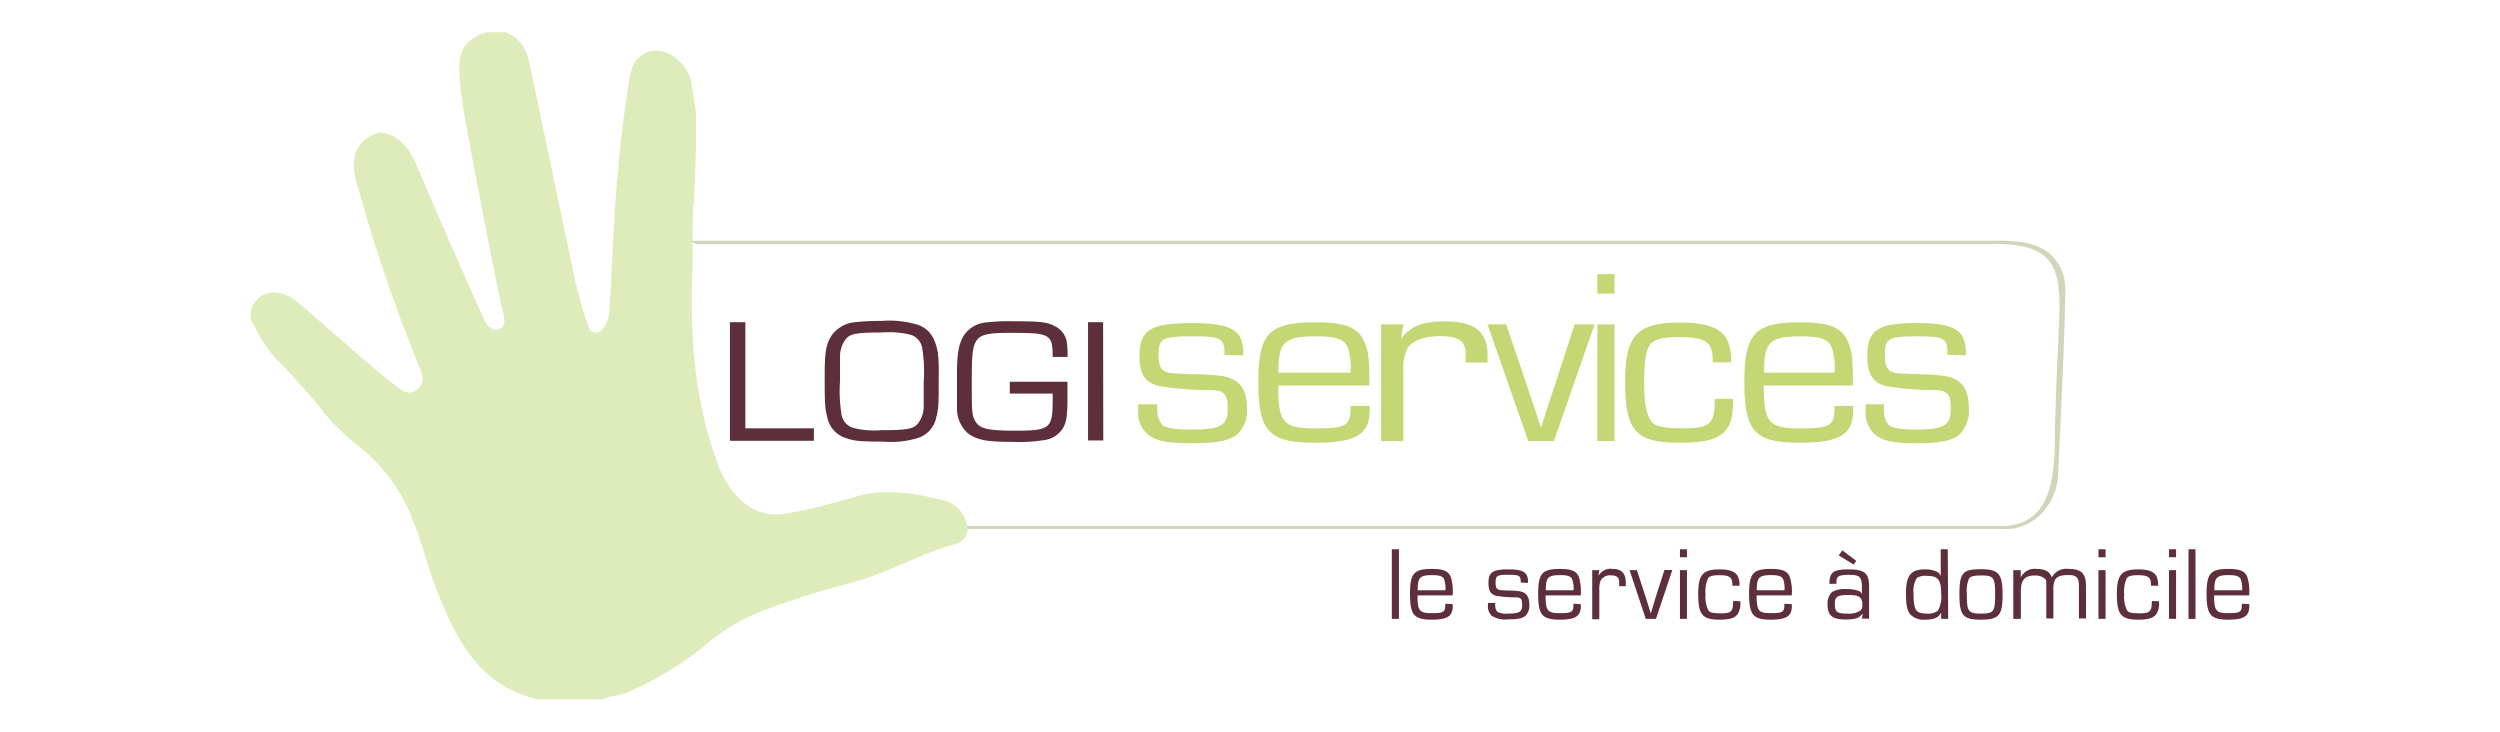 <svg id="Calque_1" data-name="Calque 1" xmlns="http://www.w3.org/2000/svg" viewBox="0 0 291.81 85.41"><defs><style>.cls-1{fill:#deecbb;}.cls-2{fill:#cfd7bb;}.cls-3{fill:#5d2f3a;}.cls-4{fill:#c3d774;}</style></defs><title>logo-mobile</title><path class="cls-1" d="M29.79,38.21a2.34,2.34,0,0,1,0-3c1-1.38,3.05-1.55,5.07.16s4.23,3.68,6.35,5.51c1.65,1.43,3.32,2.84,5,4.17.75.57,1.58,1.19,2.52.39s.6-1.65.23-2.57a188.71,188.71,0,0,1-7.43-21.94c-.74-2.87.33-4.87,2.88-5.47,2.37.32,3.5,2.07,4.3,4,2.37,5.64,4.85,11.22,7.33,16.8.45,1,1,2.53,2.17,2.16s.49-1.85.29-2.81q-2.34-11.34-4.39-22.74a37.94,37.94,0,0,1-.48-4.27c-.18-2.72.62-3.91,3.08-4.84H59c1.73.59,2.44,2,2.8,3.64,1.77,8.28,3.47,16.57,5.24,24.85a43.53,43.53,0,0,0,1.48,5.4c.18.51.38,1.15,1,1.18s1-.63,1.28-1.19a3.2,3.2,0,0,0,.31-1.26c.32-4.53.45-9.07.78-13.6q.51-7.08,1.66-14.08C74.08,5.85,77,5,79.15,7a4.72,4.72,0,0,1,1.6,2.89c.14,1.18.43,2.33.49,3.51,0,.22,0,.43,0,.64,0,2.88,0,5.75-.23,8.61a3.09,3.09,0,0,1,0,.91c-.24,1.4-.13,6.45-.16,7.17-.35,8,.1,15.94,3,23.57,1.46,3.92,4.33,6.15,7.56,5.69A41,41,0,0,0,96.17,59c1.2-.33,2.4-.65,3.6-1,3.35-1,6.68-.51,10,.32a3.75,3.75,0,0,1,3.1,2.9,2.32,2.32,0,0,1,.07.59,1.75,1.75,0,0,1-1.32,1.65c-4.32,1.22-8.25,3.55-12.58,4.66a96.24,96.24,0,0,0-10.83,3.49,24.61,24.61,0,0,0-5.84,3.66,38.9,38.9,0,0,1-9.06,5.54c-1,.39-2.06.4-3,.81H62.75c-6.69-1.52-9.42-6.8-11.66-12.44-1.34-3.41-2.09-7-3.73-10.36A19.84,19.84,0,0,0,41.75,52a27.47,27.47,0,0,1-4-3.92,77.7,77.7,0,0,0-5.46-6.14A13.86,13.86,0,0,1,29.79,38.21Z"/><path class="cls-2" d="M241,37.47h0c0-3.51.57-5.27-1.31-7.42s-5.42-1.83-5.42-1.95H148.15q-33.7,0-67.41,0a.85.85,0,0,0,.76.38l26.21,0,124.69,0c8.58-.16,8.17,3.77,7.86,11.2,0,0-.38,7.85-.41,10.85,0,5.05-.32,10.88-6.32,10.86-6.58,0-31.37,0-47.06,0l-73.57,0c0,.12,0,.23,0,.35q26.14,0,52.29,0h68.35c4.32.33,6.5-3.52,6.67-6C240.2,55.82,240.82,43.59,241,37.47Z"/><path class="cls-3" d="M163.29,72.24h-.83V64.11h.83Z"/><path class="cls-3" d="M169.57,70.52c0,.1,0,.21,0,.23,0,1.17-.63,1.58-2.45,1.58-2.06,0-2.54-.55-2.54-3s.49-2.92,2.56-2.92c1.41,0,2,.27,2.25,1.09a6,6,0,0,1,.17,2h-4.1c0,1.8.22,2.07,1.65,2.07s1.61-.12,1.59-1.1Zm-.86-1.62a3.22,3.22,0,0,0-.12-1.21c-.14-.41-.51-.56-1.42-.56-1.43,0-1.7.28-1.69,1.77Z"/><path class="cls-3" d="M177.51,68c0-.82-.15-.91-1.46-.91s-1.48.11-1.48.91c0,.51.1.74.35.82s.15.07,1.17.11a8.74,8.74,0,0,1,1.31.09c.75.13,1.11.62,1.11,1.58a1.65,1.65,0,0,1-.45,1.28c-.36.3-.88.41-2,.41a3,3,0,0,1-1.91-.39,1.46,1.46,0,0,1-.47-1.19c0-.07,0-.2,0-.33h.85c0,.11,0,.22,0,.27a1.07,1.07,0,0,0,.25.76,2.26,2.26,0,0,0,1.25.21c1.33,0,1.64-.2,1.64-1s-.18-.89-.82-.89a13.87,13.87,0,0,1-2.18-.18c-.67-.16-.93-.58-.93-1.49,0-1.27.47-1.6,2.35-1.6,1.25,0,1.83.19,2.1.64a1.72,1.72,0,0,1,.16.94Z"/><path class="cls-3" d="M184.52,70.52c0,.1,0,.21,0,.23,0,1.17-.63,1.58-2.45,1.58-2.06,0-2.53-.55-2.53-3s.49-2.92,2.56-2.92c1.4,0,2,.27,2.24,1.09a6,6,0,0,1,.17,2h-4.1c0,1.8.22,2.07,1.65,2.07s1.61-.12,1.6-1.1Zm-.85-1.62a3.14,3.14,0,0,0-.13-1.21c-.14-.41-.51-.56-1.42-.56-1.43,0-1.7.28-1.68,1.77Z"/><path class="cls-3" d="M186.67,66.55l-.09.66h0a1.62,1.62,0,0,1,1.62-.81c1.08,0,1.57.52,1.57,1.63v.39H189V68c0-.59-.27-.84-.94-.84a1.25,1.25,0,0,0-1.22.59,2.66,2.66,0,0,0-.16,1.12v3.41h-.83V66.55Z"/><path class="cls-3" d="M193.29,72.24H192.1l-1.89-5.69h.86l1,3.09.32,1,.15.49.15.48h0l.14-.48.15-.49.3-1,1-3.11h.92Z"/><path class="cls-3" d="M196.91,65.05h-.82v-.94h.82Zm0,7.19h-.82V66.55h.82Z"/><path class="cls-3" d="M203.13,70.18a2.3,2.3,0,0,1-.3,1.49c-.33.47-.94.66-2.11.66-2,0-2.5-.56-2.5-3,0-2.25.54-2.87,2.51-2.87,1.23,0,1.9.28,2.16.91a2.39,2.39,0,0,1,.15,1h-.83v-.15c0-.84-.35-1.08-1.53-1.08-.72,0-1.07.08-1.29.33a3.58,3.58,0,0,0-.31,1.91,3.36,3.36,0,0,0,.35,1.89c.17.23.57.32,1.45.32,1.22,0,1.42-.22,1.42-1.44Z"/><path class="cls-3" d="M209.15,70.52c0,.1,0,.21,0,.23,0,1.17-.64,1.58-2.45,1.58-2.06,0-2.54-.55-2.54-3s.49-2.92,2.56-2.92c1.4,0,2,.27,2.24,1.09a5.6,5.6,0,0,1,.18,2h-4.1c0,1.8.22,2.07,1.65,2.07s1.6-.12,1.59-1.1Zm-.86-1.62a3.22,3.22,0,0,0-.12-1.21c-.15-.41-.51-.56-1.43-.56-1.42,0-1.69.28-1.68,1.77Z"/><path class="cls-3" d="M213.54,68.15c0-1.37.45-1.69,2.27-1.69s2.36.45,2.36,2v3.75h-.83l.06-.61h0c-.35.54-.83.71-1.94.71-1.58,0-2.14-.45-2.14-1.74a1.89,1.89,0,0,1,.52-1.47,2.94,2.94,0,0,1,1.66-.34,4,4,0,0,1,1.44.21.62.62,0,0,1,.39.37h0v-.68c0-1.33-.23-1.56-1.49-1.56s-1.48.19-1.48.85v.19Zm.63,2.31c0,1,.26,1.16,1.44,1.16a2.48,2.48,0,0,0,1.52-.33.86.86,0,0,0,.25-.72c0-.86-.37-1.12-1.61-1.12S214.17,69.62,214.17,70.46Zm2.49-5-.29.44-1.75-1.07.43-.59Z"/><path class="cls-3" d="M227.4,72.24h-.82l0-.74h0c-.28.58-.83.83-1.84.83a2.22,2.22,0,0,1-1.73-.58c-.39-.42-.54-1.11-.54-2.44,0-2.13.55-2.85,2.21-2.85a3.14,3.14,0,0,1,1.42.28.81.81,0,0,1,.43.53l0,0V64.11h.82Zm-3.65-4.78a2.78,2.78,0,0,0-.39,1.81c0,2,.27,2.35,1.58,2.35a1.81,1.81,0,0,0,1.26-.34,3.35,3.35,0,0,0,.38-2c0-1.61-.37-2.06-1.65-2.06A1.85,1.85,0,0,0,223.75,67.46Z"/><path class="cls-3" d="M233.75,69.41c0,2.43-.43,2.92-2.53,2.92s-2.51-.49-2.51-3,.44-2.89,2.52-2.89S233.75,67,233.75,69.41Zm-3.93-1.86a3.88,3.88,0,0,0-.24,1.81c0,2,.14,2.26,1.64,2.26s1.66-.22,1.66-2.22-.16-2.23-1.65-2.23C230.39,67.17,230,67.28,229.82,67.55Z"/><path class="cls-3" d="M235.87,66.55l0,.86,0,0a1.78,1.78,0,0,1,1.86-1c1,0,1.55.32,1.76,1h0a1.93,1.93,0,0,1,2-1c1.48,0,2,.55,2,2.06v3.72h-.83v-3.8c0-1-.3-1.27-1.25-1.27s-1.4.23-1.58.66a2.7,2.7,0,0,0-.15,1.12v3.29h-.83V68.52c0-.77,0-.77-.11-.91s-.54-.44-1.15-.44c-1.25,0-1.71.5-1.71,1.84v3.23H235V66.55Z"/><path class="cls-3" d="M245.77,65.05h-.83v-.94h.83Zm0,7.19h-.83V66.55h.83Z"/><path class="cls-3" d="M252,70.18a2.3,2.3,0,0,1-.3,1.49c-.33.47-.94.66-2.11.66-2,0-2.5-.56-2.5-3,0-2.25.54-2.87,2.51-2.87,1.23,0,1.9.28,2.16.91a2.42,2.42,0,0,1,.14,1h-.83v-.15c0-.84-.34-1.08-1.52-1.08-.72,0-1.07.08-1.29.33a3.58,3.58,0,0,0-.31,1.91,3.36,3.36,0,0,0,.35,1.89c.17.23.57.32,1.45.32,1.21,0,1.42-.22,1.42-1.44Z"/><path class="cls-3" d="M254,65.05h-.83v-.94H254Zm0,7.19h-.83V66.55H254Z"/><path class="cls-3" d="M256.27,72.24h-.82V64.11h.82Z"/><path class="cls-3" d="M262.55,70.52a1.27,1.27,0,0,1,0,.23c0,1.17-.64,1.58-2.45,1.58-2.06,0-2.54-.55-2.54-3s.49-2.92,2.56-2.92c1.4,0,2,.27,2.24,1.09a5.71,5.71,0,0,1,.17,2h-4.09c0,1.8.22,2.07,1.64,2.07s1.61-.12,1.6-1.1Zm-.85-1.62a3.22,3.22,0,0,0-.12-1.21c-.15-.41-.51-.56-1.43-.56-1.42,0-1.69.28-1.68,1.77Z"/><path class="cls-3" d="M87,50h8v1.45H85.2V37.61H87Z"/><path class="cls-3" d="M107.16,37.92c1.33.49,2,1.51,2.32,3.29a20.51,20.51,0,0,1,.09,2.71c0,3.23,0,3.7-.28,4.76a3.15,3.15,0,0,1-2.08,2.42,10.54,10.54,0,0,1-4.08.45c-2.74,0-3.49-.08-4.5-.45a3.21,3.21,0,0,1-2.08-2.42c-.26-1.08-.29-1.53-.29-4.74,0-2.88.15-3.68.78-4.74a3.78,3.78,0,0,1,2.74-1.59,26.92,26.92,0,0,1,3.14-.15A11.33,11.33,0,0,1,107.16,37.92Zm-8.34,1.55a3.3,3.3,0,0,0-.77,2.25c0,.29,0,.29,0,2.78a16.64,16.64,0,0,0,.14,3.64,2,2,0,0,0,1.31,1.78,9.87,9.87,0,0,0,3.38.29c2.86,0,3.63-.13,4.17-.66a3.31,3.31,0,0,0,.77-2.26c0-.29,0-.29,0-2.79a16.39,16.39,0,0,0-.14-3.62,2,2,0,0,0-1.31-1.78,9.87,9.87,0,0,0-3.37-.29C100.13,38.81,99.36,38.93,98.82,39.47Z"/><path class="cls-3" d="M124.6,44.56c0,.58,0,.64,0,1.49,0,2.52-.09,3.23-.58,4a3,3,0,0,1-1.9,1.28,18.3,18.3,0,0,1-3.86.25c-3.07,0-4.17-.2-5.28-1a3.85,3.85,0,0,1-1.28-2.77c0-.62,0-.75,0-3.44v-.58c0-2.48.19-3.54.75-4.55a3.48,3.48,0,0,1,2.74-1.61,21.11,21.11,0,0,1,2.95-.13c3.52,0,4.13.09,5.2.69a2.49,2.49,0,0,1,1.17,1.67,10.41,10.41,0,0,1,.1,1.8h-1.74c0-2.67-.28-2.81-5-2.81-2.7,0-3.56.23-4,1.09-.35.69-.44,1.6-.44,4.41,0,3.6,0,4.14.42,4.82.49.87,1.45,1.1,4.71,1.1,4,0,4.31-.27,4.31-3.52,0-.14,0-.45,0-.81h-5V44.56Z"/><path class="cls-3" d="M128.78,51.41H127V37.61h1.76Z"/><path class="cls-4" d="M142.93,41.42c0-2-.38-2.16-3.83-2.16s-3.87.26-3.87,2.16c0,1.22.25,1.77.93,2,.38.15.38.15,3.06.26a27.36,27.36,0,0,1,3.43.21c2,.32,2.9,1.48,2.9,3.79a3.77,3.77,0,0,1-1.18,3.06c-.93.7-2.3,1-5.27,1-2.72,0-4-.23-5-.93a3.29,3.29,0,0,1-1.25-2.83c0-.18,0-.5,0-.79h2.24a5.78,5.78,0,0,0,0,.64,2.39,2.39,0,0,0,.64,1.81c.38.32,1.47.5,3.29.5,3.49,0,4.29-.47,4.29-2.48,0-1.69-.45-2.13-2.15-2.13a37.88,37.88,0,0,1-5.72-.44c-1.76-.38-2.43-1.37-2.43-3.56,0-3,1.25-3.82,6.17-3.82,3.26,0,4.8.44,5.5,1.52a3.8,3.8,0,0,1,.42,2.25Z"/><path class="cls-4" d="M159.87,47.37a4.62,4.62,0,0,1,0,.55c0,2.8-1.65,3.76-6.38,3.76-5.37,0-6.61-1.31-6.61-7.06s1.27-7,6.67-7c3.65,0,5.11.65,5.84,2.6.35,1,.45,1.75.45,4.78H149.2c0,4.32.57,5,4.28,5s4.2-.29,4.16-2.62Zm-2.23-3.88a7.36,7.36,0,0,0-.31-2.89c-.39-1-1.34-1.34-3.72-1.34-3.71,0-4.41.67-4.38,4.23Z"/><path class="cls-4" d="M163.81,37.86l-.27,1.57.07,0c1.11-1.4,2.53-1.92,5.09-1.92,3.4,0,4.93,1.22,4.93,3.88v.93h-2.56V41.24c0-1.43-.84-2-2.94-2-1.88,0-3.25.49-3.83,1.4a5.09,5.09,0,0,0-.49,2.68v8.17h-2.6V37.86Z"/><path class="cls-4" d="M181.38,51.48h-3l-4.75-13.62h2.18l2.51,7.41.79,2.33.37,1.17.4,1.16h0l.37-1.16.36-1.17.77-2.3,2.42-7.44h2.33Z"/><path class="cls-4" d="M188.45,34.27h-2V32h2Zm0,17.21h-2V37.86h2Z"/><path class="cls-4" d="M202.29,46.55c0,1.92-.16,2.77-.78,3.56-.85,1.14-2.41,1.57-5.41,1.57-5.19,0-6.41-1.34-6.41-7.17,0-5.37,1.38-6.86,6.44-6.86,3.16,0,4.88.67,5.53,2.16a5.51,5.51,0,0,1,.38,2.48h-2.13v-.35c0-2-.87-2.59-3.9-2.59-1.85,0-2.75.2-3.32.78s-.78,2.13-.78,4.58c0,2.28.28,3.79.88,4.52.43.56,1.47.76,3.72.76,3.12,0,3.65-.52,3.65-3.44Z"/><path class="cls-4" d="M216.31,47.37a4.62,4.62,0,0,1,0,.55c0,2.8-1.61,3.76-6.24,3.76-5.24,0-6.46-1.31-6.46-7.06s1.25-7,6.52-7c3.57,0,5,.65,5.71,2.6.35,1,.44,1.75.44,4.78H205.88c0,4.32.56,5,4.19,5s4.1-.29,4.06-2.62Zm-2.18-3.88a7.36,7.36,0,0,0-.31-2.89c-.37-1-1.3-1.34-3.63-1.34-3.63,0-4.31.67-4.28,4.23Z"/><path class="cls-4" d="M227.32,41.42c0-2-.36-2.16-3.64-2.16s-3.67.26-3.67,2.16c0,1.22.24,1.77.88,2,.36.15.36.15,2.91.26a24.61,24.61,0,0,1,3.25.21c1.88.32,2.76,1.48,2.76,3.79a3.91,3.91,0,0,1-1.12,3.06c-.88.7-2.19,1-5,1-2.58,0-3.76-.23-4.73-.93a3.37,3.37,0,0,1-1.19-2.83c0-.18,0-.5,0-.79h2.13a5.78,5.78,0,0,0,0,.64,2.5,2.5,0,0,0,.6,1.81c.37.32,1.4.5,3.13.5,3.31,0,4.07-.47,4.07-2.48,0-1.69-.43-2.13-2-2.13a34.1,34.1,0,0,1-5.43-.44c-1.67-.38-2.31-1.37-2.31-3.56,0-3,1.19-3.82,5.86-3.82,3.1,0,4.55.44,5.22,1.52a4,4,0,0,1,.4,2.25Z"/></svg>